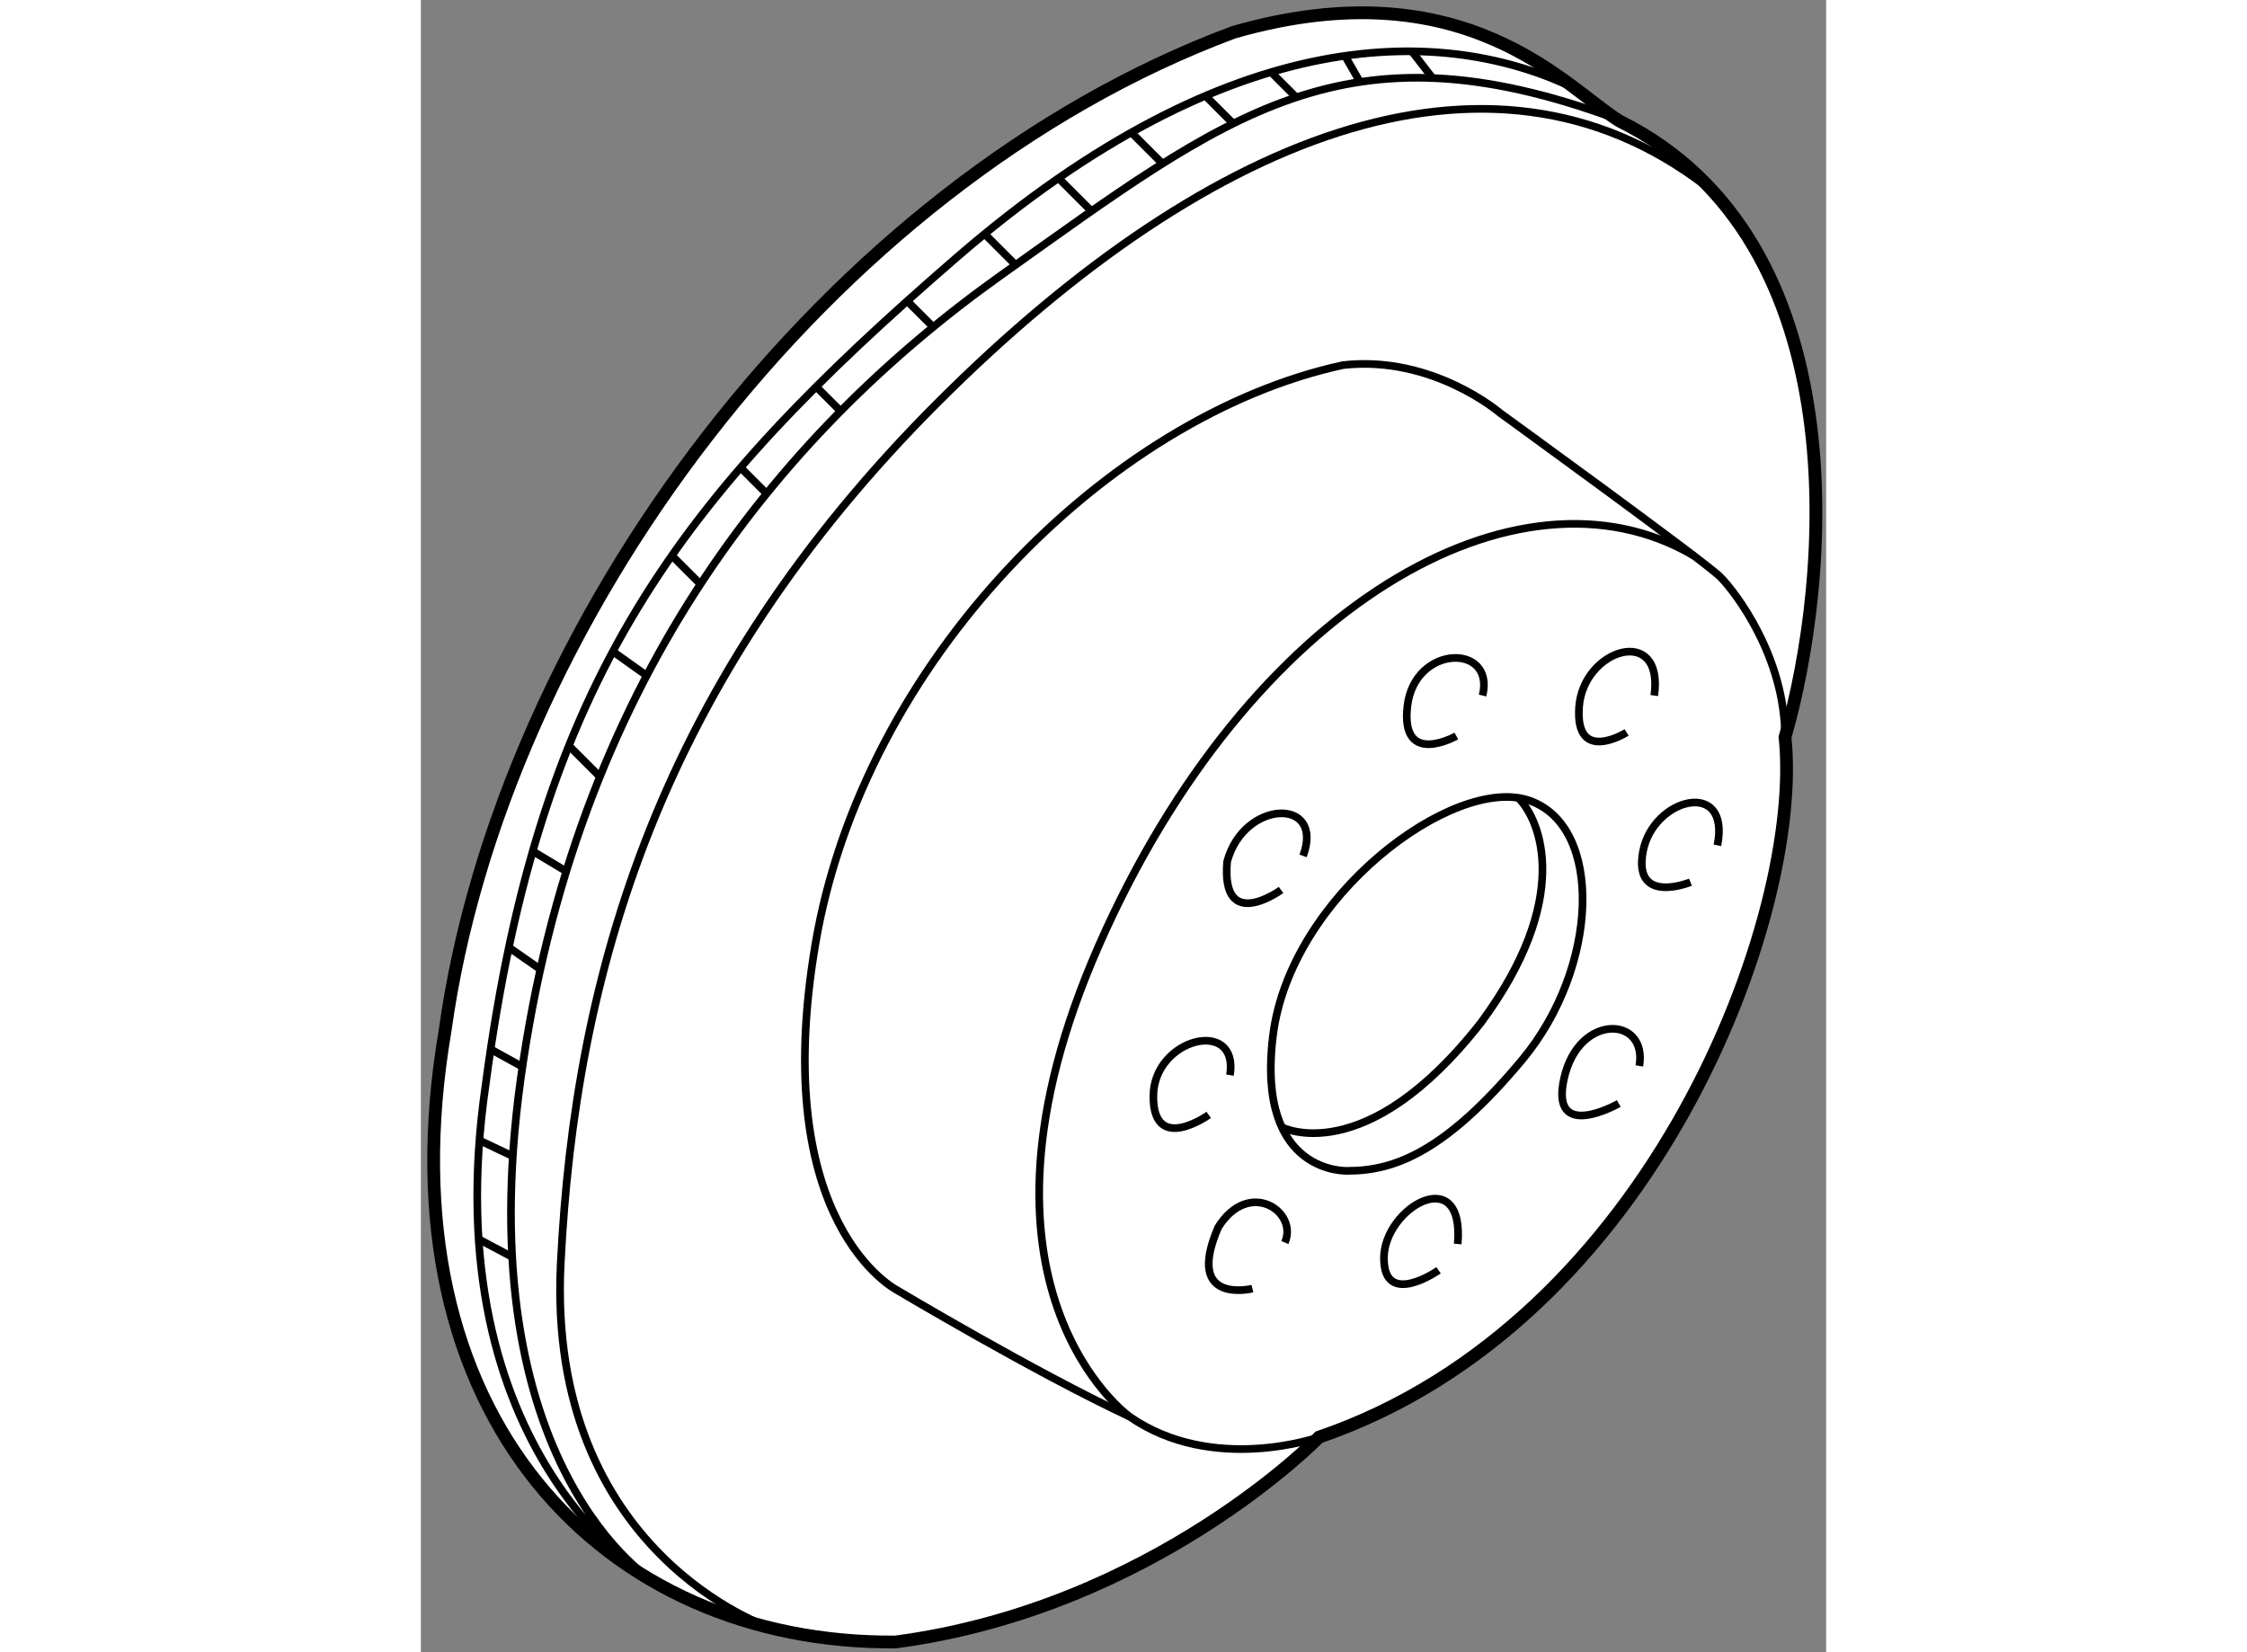 <?xml version="1.0" encoding="utf-8"?>
<!-- Generator: Adobe Illustrator 15.1.0, SVG Export Plug-In . SVG Version: 6.00 Build 0)  -->
<!DOCTYPE svg PUBLIC "-//W3C//DTD SVG 1.1//EN" "http://www.w3.org/Graphics/SVG/1.1/DTD/svg11.dtd">
<svg version="1.1" xmlns="http://www.w3.org/2000/svg" xmlns:xlink="http://www.w3.org/1999/xlink" x="0px" y="0px" width="244.8px"
	 height="180px" viewBox="113.026 103.49 54.999 64.663" enable-background="new 0 0 244.8 180" xml:space="preserve">
	
<rect x="113.026" y="103.49" width="54.999" height="64.663" fill="#808080" stroke="none"/>
	
<g><path fill="#FFFFFF" stroke="#000000" stroke-width="0.5" d="M148.178,159.735c0,0-6.48,6.677-16.568,8.017
			c-11.325,0.103-20.208-8.785-17.637-23.917c2.205-15.9,14.898-33.138,30.865-39.083c9.085-2.605,13.026,2.204,15.098,3.474
			c9.42,4.677,8.242,18.025,6.48,24.117C167.15,139.292,161.272,155.259,148.178,159.735z"></path><path fill="none" stroke="#000000" stroke-width="0.3" d="M148.178,159.735c0,0-4.143,1.47-7.416-0.802
			c-3.774-1.771-9.086-4.943-9.086-4.943s-5.078-2.54-3.207-13.563s11.424-20.644,20.644-22.647c3.508-0.401,6.146,1.87,6.146,1.87
			s8.017,5.813,8.618,6.414s2.539,3.137,2.539,6.278"></path><path fill="none" stroke="#000000" stroke-width="0.3" d="M140.762,158.934c0,0-7.081-5.076-1.202-18.438
			s16.437-19.291,23.283-15.258"></path><path fill="none" stroke="#000000" stroke-width="0.3" d="M149.313,149.313c0,0-3.608,0.199-2.939-5.278
			s7.082-10.221,10.021-9.219s2.738,6.547-0.268,10.154S151.116,149.313,149.313,149.313z"></path><path fill="none" stroke="#000000" stroke-width="0.3" d="M146.723,147.606c0,0,3.26,1.707,7.802-4.105
			c3.573-4.844,2.334-7.901,1.454-8.781"></path><path fill="none" stroke="#000000" stroke-width="0.3" d="M145.571,153.923c0,0-2.672,0.668-1.336-2.405
			c1.208-1.923,3.14-0.601,2.605,0.602"></path><path fill="none" stroke="#000000" stroke-width="0.3" d="M143.86,147.124c0,0-2.166,1.554-2.166-0.723s3.36-3.11,2.999-0.833"></path><path fill="none" stroke="#000000" stroke-width="0.3" d="M152.857,153.205c0,0-2.139,1.498-2.139-0.473s3.165-3.803,2.888-0.555"></path><path fill="none" stroke="#000000" stroke-width="0.3" d="M159.909,146.679c0,0-2.721,1.556-2.138-0.999s3.276-2.417,2.943-0.473"></path><path fill="none" stroke="#000000" stroke-width="0.3" d="M146.692,138.321c0,0-2.36,1.721-2.11-1.111
			c0.652-2.43,3.831-2.526,2.971-0.222"></path><path fill="none" stroke="#000000" stroke-width="0.3" d="M153.552,132.294c0,0-2.193,1.249-1.916-1.166s3.443-2.471,2.943-0.416"></path><path fill="none" stroke="#000000" stroke-width="0.3" d="M160.216,132.155c0,0-2.026,1.278-1.86-0.999s3.332-3.248,2.943-0.444"></path><path fill="none" stroke="#000000" stroke-width="0.3" d="M162.715,138.016c0,0-2.249,0.917-1.86-1.193s3.442-2.888,2.915-0.25"></path><path fill="none" stroke="#000000" stroke-width="0.3" d="M126.73,167.204c0,0-8.793-2.892-8.23-14.267s3.875-22.813,14.75-33.688
			s22.076-14.967,30.413-8.202"></path><path fill="none" stroke="#000000" stroke-width="0.3" d="M159.804,108.141c-10.634-3.922-15.179-0.203-24.054,6.109
			s-16.688,16.125-18.813,31.438s5.254,19.729,5.254,19.729s-8.741-4.967-6.629-19.479c2.112-15.938,7.6-23,18.438-32.375
			s19.164-9.053,24.238-6.589"></path><line fill="none" stroke="#000000" stroke-width="0.3" x1="152.621" y1="106.546" x2="151.812" y2="105.499"></line><line fill="none" stroke="#000000" stroke-width="0.3" x1="149.781" y1="106.698" x2="149.194" y2="105.677"></line><line fill="none" stroke="#000000" stroke-width="0.3" x1="147.287" y1="107.301" x2="146.301" y2="106.314"></line><line fill="none" stroke="#000000" stroke-width="0.3" x1="144.819" y1="108.327" x2="143.734" y2="107.242"></line><line fill="none" stroke="#000000" stroke-width="0.3" x1="142.052" y1="109.896" x2="140.831" y2="108.675"></line><line fill="none" stroke="#000000" stroke-width="0.3" x1="139.271" y1="111.752" x2="137.98" y2="110.462"></line><line fill="none" stroke="#000000" stroke-width="0.3" x1="136.301" y1="113.858" x2="135.089" y2="112.646"></line><line fill="none" stroke="#000000" stroke-width="0.3" x1="133.077" y1="116.289" x2="132.059" y2="115.271"></line><line fill="none" stroke="#000000" stroke-width="0.3" x1="129.455" y1="119.581" x2="128.497" y2="118.623"></line><line fill="none" stroke="#000000" stroke-width="0.3" x1="126.56" y1="122.81" x2="125.54" y2="121.79"></line><line fill="none" stroke="#000000" stroke-width="0.3" x1="123.969" y1="126.354" x2="122.85" y2="125.236"></line><line fill="none" stroke="#000000" stroke-width="0.3" x1="121.866" y1="129.933" x2="120.541" y2="128.988"></line><line fill="none" stroke="#000000" stroke-width="0.3" x1="120.034" y1="133.889" x2="118.82" y2="132.675"></line><line fill="none" stroke="#000000" stroke-width="0.3" x1="118.718" y1="137.592" x2="117.406" y2="136.804"></line><line fill="none" stroke="#000000" stroke-width="0.3" x1="117.704" y1="141.427" x2="116.471" y2="140.569"></line><line fill="none" stroke="#000000" stroke-width="0.3" x1="117.002" y1="145.241" x2="115.758" y2="144.555"></line><line fill="none" stroke="#000000" stroke-width="0.3" x1="116.626" y1="148.742" x2="115.32" y2="148.121"></line><line fill="none" stroke="#000000" stroke-width="0.3" x1="116.602" y1="152.686" x2="115.29" y2="151.989"></line></g>


</svg>